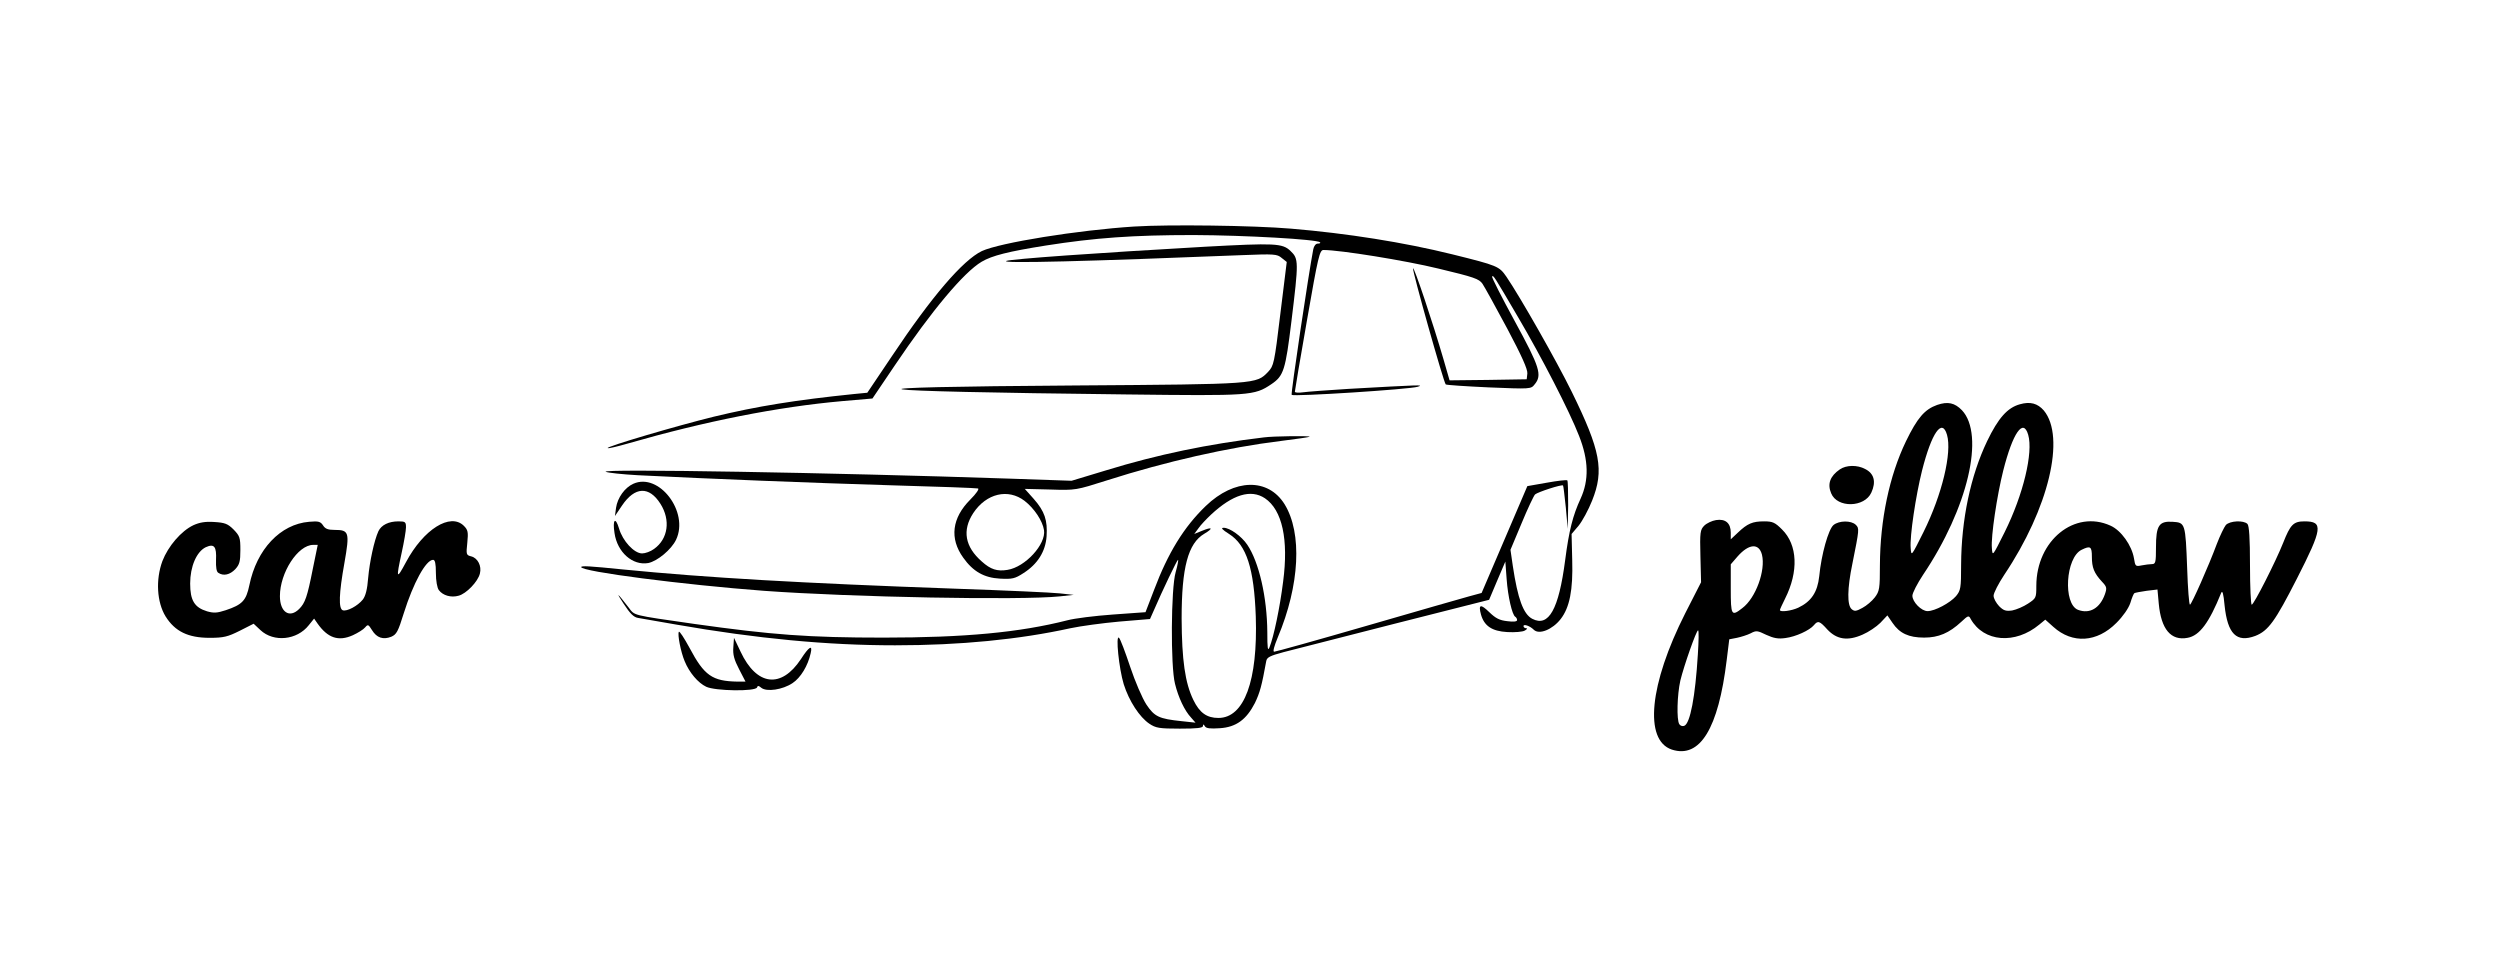 <?xml version="1.0" standalone="no"?>
<!DOCTYPE svg PUBLIC "-//W3C//DTD SVG 20010904//EN"
 "http://www.w3.org/TR/2001/REC-SVG-20010904/DTD/svg10.dtd">
<svg version="1.0" xmlns="http://www.w3.org/2000/svg"
 width="1170pt" height="457pt" viewBox="0 0 1170 457"
 preserveAspectRatio="xMidYMid meet">
<g transform="translate(0,457) scale(0.1,-0.1)"
fill="#000000" stroke="none">
<path d="M5310 3510 c-266 -17 -631 -76 -715 -115 -89 -43 -235 -213 -421
-492 l-115 -171 -62 -6 c-273 -28 -453 -57 -656 -106 -175 -43 -504 -140 -497
-147 3 -3 44 7 93 21 365 105 703 172 1007 199 l139 12 104 154 c173 257 324
437 407 486 49 29 125 48 301 76 229 36 408 49 690 49 243 -1 578 -20 593 -34
3 -4 -2 -6 -11 -6 -9 0 -18 -11 -21 -27 -21 -109 -106 -677 -101 -681 9 -9
554 26 590 38 32 10 13 9 -325 -10 -96 -6 -192 -13 -212 -16 -21 -3 -38 -2
-38 3 0 4 25 155 57 336 52 299 59 327 77 327 78 0 382 -49 538 -87 167 -40
190 -48 206 -71 10 -15 62 -109 116 -210 68 -128 96 -191 94 -210 l-3 -27
-181 -3 -180 -2 -28 97 c-49 169 -139 438 -143 427 -4 -11 143 -533 153 -543
3 -3 94 -9 202 -14 195 -8 197 -8 214 14 36 43 25 80 -93 296 -61 112 -109
206 -106 209 6 7 8 4 122 -191 109 -185 241 -441 285 -555 45 -114 47 -207 7
-294 -36 -78 -54 -148 -72 -287 -30 -231 -77 -315 -154 -275 -42 22 -68 94
-91 247 l-11 76 52 124 c28 68 57 129 63 135 12 11 125 48 131 42 2 -2 7 -48
13 -103 l9 -100 2 111 c0 61 -1 113 -4 116 -3 3 -46 -2 -96 -11 l-91 -16 -107
-250 -107 -250 -59 -16 c-33 -9 -249 -71 -480 -138 -231 -67 -425 -121 -432
-121 -7 0 0 26 17 67 103 245 115 488 32 623 -77 124 -235 121 -369 -8 -102
-98 -177 -220 -242 -393 l-40 -104 -153 -11 c-84 -6 -180 -18 -213 -27 -224
-57 -481 -81 -860 -81 -350 0 -523 13 -885 64 -298 43 -278 38 -308 77 -55 71
-62 76 -23 17 30 -46 47 -63 68 -66 15 -3 96 -17 178 -31 378 -66 707 -97
1024 -97 304 0 580 27 821 80 47 10 150 24 228 31 l144 12 16 36 c44 102 111
241 115 241 3 0 -2 -26 -11 -58 -22 -76 -24 -440 -3 -522 16 -65 45 -126 75
-158 l21 -24 -65 7 c-106 11 -127 21 -165 78 -19 29 -53 108 -76 177 -23 69
-46 130 -52 135 -17 17 0 -145 22 -217 25 -79 74 -154 120 -185 30 -20 46 -23
142 -23 81 0 109 3 109 13 0 9 3 8 9 -2 6 -10 25 -12 70 -9 76 5 124 40 164
118 23 48 32 80 53 196 3 18 18 25 81 42 43 11 277 71 520 133 l442 112 38 90
38 89 6 -81 c6 -84 26 -168 40 -177 5 -3 9 -10 9 -16 0 -7 -17 -9 -46 -5 -36
4 -54 13 -84 42 -41 40 -52 37 -39 -11 15 -53 51 -78 123 -82 36 -2 72 1 82 7
11 6 13 11 7 11 -7 0 -13 4 -13 10 0 11 30 1 48 -17 25 -25 88 1 126 50 42 54
58 136 54 275 l-3 123 33 39 c17 21 46 74 63 117 57 142 40 234 -95 509 -70
143 -243 447 -306 539 -34 49 -40 52 -254 105 -226 56 -492 98 -754 120 -176
15 -574 20 -732 10z m610 -1272 c81 -55 111 -193 85 -390 -15 -121 -44 -259
-64 -308 -8 -19 -10 -4 -10 71 -1 164 -39 329 -94 410 -27 40 -82 79 -110 79
-15 0 -8 -8 25 -29 82 -52 117 -162 125 -386 10 -301 -54 -475 -175 -475 -54
0 -88 24 -117 84 -39 80 -54 187 -55 381 0 239 30 352 106 397 44 26 38 34
-10 14 l-37 -15 20 27 c10 15 37 43 58 63 102 95 187 121 253 77z"/>
<path d="M5635 3415 c-509 -29 -901 -57 -925 -66 -35 -13 385 -2 1105 27 148
6 162 5 183 -13 l24 -19 -30 -243 c-28 -233 -31 -243 -57 -271 -56 -58 -49
-58 -900 -64 -1175 -8 -1069 -27 236 -42 581 -7 599 -6 679 48 58 39 66 66 94
295 34 278 34 292 -4 328 -38 37 -72 38 -405 20z"/>
<path d="M9066 2675 c-59 -21 -93 -61 -146 -170 -78 -162 -121 -368 -122 -580
0 -110 -2 -122 -24 -151 -13 -17 -39 -39 -58 -49 -29 -16 -37 -17 -50 -6 -22
18 -21 96 3 212 33 164 33 166 16 183 -22 21 -78 20 -104 -1 -24 -20 -57 -137
-67 -240 -8 -74 -37 -118 -98 -147 -32 -15 -86 -22 -86 -11 0 3 11 27 24 53
64 127 59 252 -14 324 -33 33 -44 38 -84 38 -54 0 -78 -10 -123 -53 l-33 -31
0 31 c0 45 -25 66 -69 59 -19 -3 -44 -15 -55 -26 -19 -19 -21 -31 -18 -143 l3
-122 -74 -145 c-168 -332 -194 -594 -63 -638 132 -43 218 98 257 419 l12 97
36 7 c19 4 48 13 64 21 26 14 32 13 73 -7 35 -16 56 -20 90 -15 48 6 113 36
133 60 19 23 27 20 63 -20 44 -47 95 -55 165 -24 28 12 65 37 83 55 l33 35 24
-35 c33 -49 76 -69 148 -69 67 0 117 21 174 74 32 30 35 31 44 13 61 -108 208
-120 321 -26 l28 23 38 -34 c89 -80 204 -73 295 19 31 31 56 67 65 93 7 24 16
45 19 46 3 2 29 7 57 11 l51 6 6 -66 c11 -120 57 -175 135 -160 56 10 101 71
157 210 6 14 11 -3 16 -58 14 -134 56 -176 144 -143 61 24 93 69 194 267 121
237 125 269 36 269 -52 0 -66 -15 -100 -101 -35 -88 -137 -289 -147 -289 -4 0
-8 82 -8 183 0 129 -4 187 -12 195 -18 18 -82 15 -101 -5 -8 -10 -27 -49 -42
-88 -39 -105 -119 -285 -126 -285 -4 0 -10 75 -13 168 -8 215 -9 216 -68 220
-64 4 -78 -17 -78 -120 0 -70 -2 -78 -19 -78 -10 0 -32 -3 -48 -6 -29 -6 -30
-4 -36 33 -10 60 -60 131 -110 153 -167 76 -347 -69 -347 -282 0 -56 -1 -58
-39 -83 -21 -14 -54 -28 -74 -32 -29 -4 -40 -1 -61 20 -14 15 -26 36 -26 49 0
13 23 57 50 98 208 310 288 645 185 769 -29 33 -63 43 -112 29 -58 -16 -101
-64 -153 -172 -78 -163 -121 -368 -122 -579 0 -110 -2 -120 -24 -147 -28 -32
-99 -70 -133 -70 -29 0 -71 43 -71 72 0 13 23 57 50 98 210 312 290 655 182
770 -34 35 -66 42 -116 25z m46 -140 c24 -83 -23 -280 -110 -455 -57 -114 -57
-115 -60 -75 -5 54 24 246 53 362 45 178 94 248 117 168z m380 0 c24 -83 -23
-280 -110 -455 -57 -114 -57 -115 -60 -75 -5 54 24 246 53 362 45 178 94 248
117 168z m-1246 -561 c18 -73 -29 -203 -92 -250 -51 -40 -54 -35 -54 91 l0
114 32 37 c53 60 100 63 114 8z m1544 -10 c0 -50 10 -76 47 -116 23 -24 24
-30 14 -59 -23 -65 -71 -94 -126 -73 -71 28 -58 245 17 281 41 20 48 16 48
-33z m-1844 -456 c-12 -198 -36 -325 -64 -335 -8 -3 -18 0 -23 8 -13 21 -10
137 5 204 17 70 75 235 83 235 4 0 3 -50 -1 -112z"/>
<path d="M5915 2523 c-261 -31 -497 -80 -738 -154 l-162 -49 -290 10 c-823 28
-1924 47 -1890 32 11 -5 79 -12 150 -16 333 -17 815 -36 1180 -47 220 -6 406
-13 412 -15 7 -2 -8 -24 -36 -52 -86 -86 -98 -182 -33 -272 46 -65 98 -94 172
-98 58 -3 70 0 110 26 66 42 103 101 108 172 5 75 -9 117 -60 175 l-42 47 120
-3 c118 -4 120 -3 265 43 275 88 567 154 811 184 73 9 135 18 137 20 5 5 -171
3 -214 -3z m-1120 -297 c45 -35 84 -93 91 -137 10 -66 -88 -173 -171 -186 -48
-8 -79 2 -120 39 -79 69 -93 146 -40 227 61 92 163 116 240 57z"/>
<path d="M8610 2373 c-45 -31 -59 -68 -40 -112 28 -69 156 -67 188 4 23 50 13
89 -29 110 -37 20 -89 19 -119 -2z"/>
<path d="M2964 2306 c-40 -18 -74 -65 -81 -113 l-5 -38 33 49 c60 89 127 92
180 8 48 -76 36 -164 -30 -211 -16 -12 -41 -21 -56 -21 -37 0 -91 58 -108 117
-17 57 -31 41 -21 -22 13 -90 85 -153 158 -140 43 9 108 63 130 109 62 130
-80 316 -200 262z"/>
<path d="M905 2112 c-57 -27 -118 -98 -145 -168 -32 -87 -26 -192 15 -259 44
-70 105 -100 206 -100 66 0 85 5 141 33 l65 33 32 -30 c62 -58 171 -47 226 23
l25 31 16 -23 c48 -68 98 -85 165 -55 24 11 50 27 58 37 13 15 15 14 32 -13
22 -36 52 -46 90 -31 25 11 32 24 59 111 44 140 103 249 137 249 9 0 13 -17
13 -62 0 -36 6 -70 14 -80 19 -25 57 -36 92 -26 36 9 91 66 100 104 9 35 -10
72 -40 80 -24 6 -25 8 -19 64 5 50 3 60 -16 79 -63 63 -189 -16 -271 -170 -45
-84 -47 -79 -20 45 11 50 20 103 20 118 0 25 -3 28 -35 28 -46 0 -80 -17 -94
-46 -20 -44 -41 -142 -48 -219 -4 -53 -12 -84 -25 -101 -24 -30 -75 -57 -94
-50 -20 8 -18 77 8 222 25 143 22 154 -46 154 -31 0 -44 5 -54 21 -12 18 -21
21 -65 17 -135 -11 -246 -129 -280 -297 -15 -72 -33 -91 -111 -117 -40 -13
-55 -14 -87 -5 -59 18 -79 51 -79 130 0 80 30 149 73 170 40 18 51 3 48 -60
-1 -34 2 -55 11 -60 24 -16 54 -9 79 17 20 22 24 36 24 90 0 58 -3 66 -32 96
-27 27 -41 32 -90 35 -42 3 -69 -2 -98 -15z m559 -204 c-26 -132 -36 -160 -64
-188 -45 -45 -90 -15 -90 60 0 110 84 240 156 240 l21 0 -23 -112z"/>
<path d="M2720 1916 c0 -21 481 -83 855 -111 411 -30 1203 -45 1385 -26 l65 7
-65 7 c-36 4 -256 14 -490 22 -726 26 -1158 51 -1555 90 -157 16 -195 18 -195
11z"/>
<path d="M3177 1613 c-7 -12 9 -94 27 -137 22 -54 63 -102 101 -120 42 -20
231 -23 238 -3 3 9 7 9 20 -2 25 -20 100 -9 146 22 38 25 72 81 85 140 10 42
-8 31 -46 -28 -92 -139 -207 -125 -282 35 l-31 65 -3 -44 c-3 -34 4 -59 27
-103 l30 -58 -37 0 c-119 2 -156 28 -225 158 -25 46 -47 80 -50 75z"/>
</g>
</svg>

